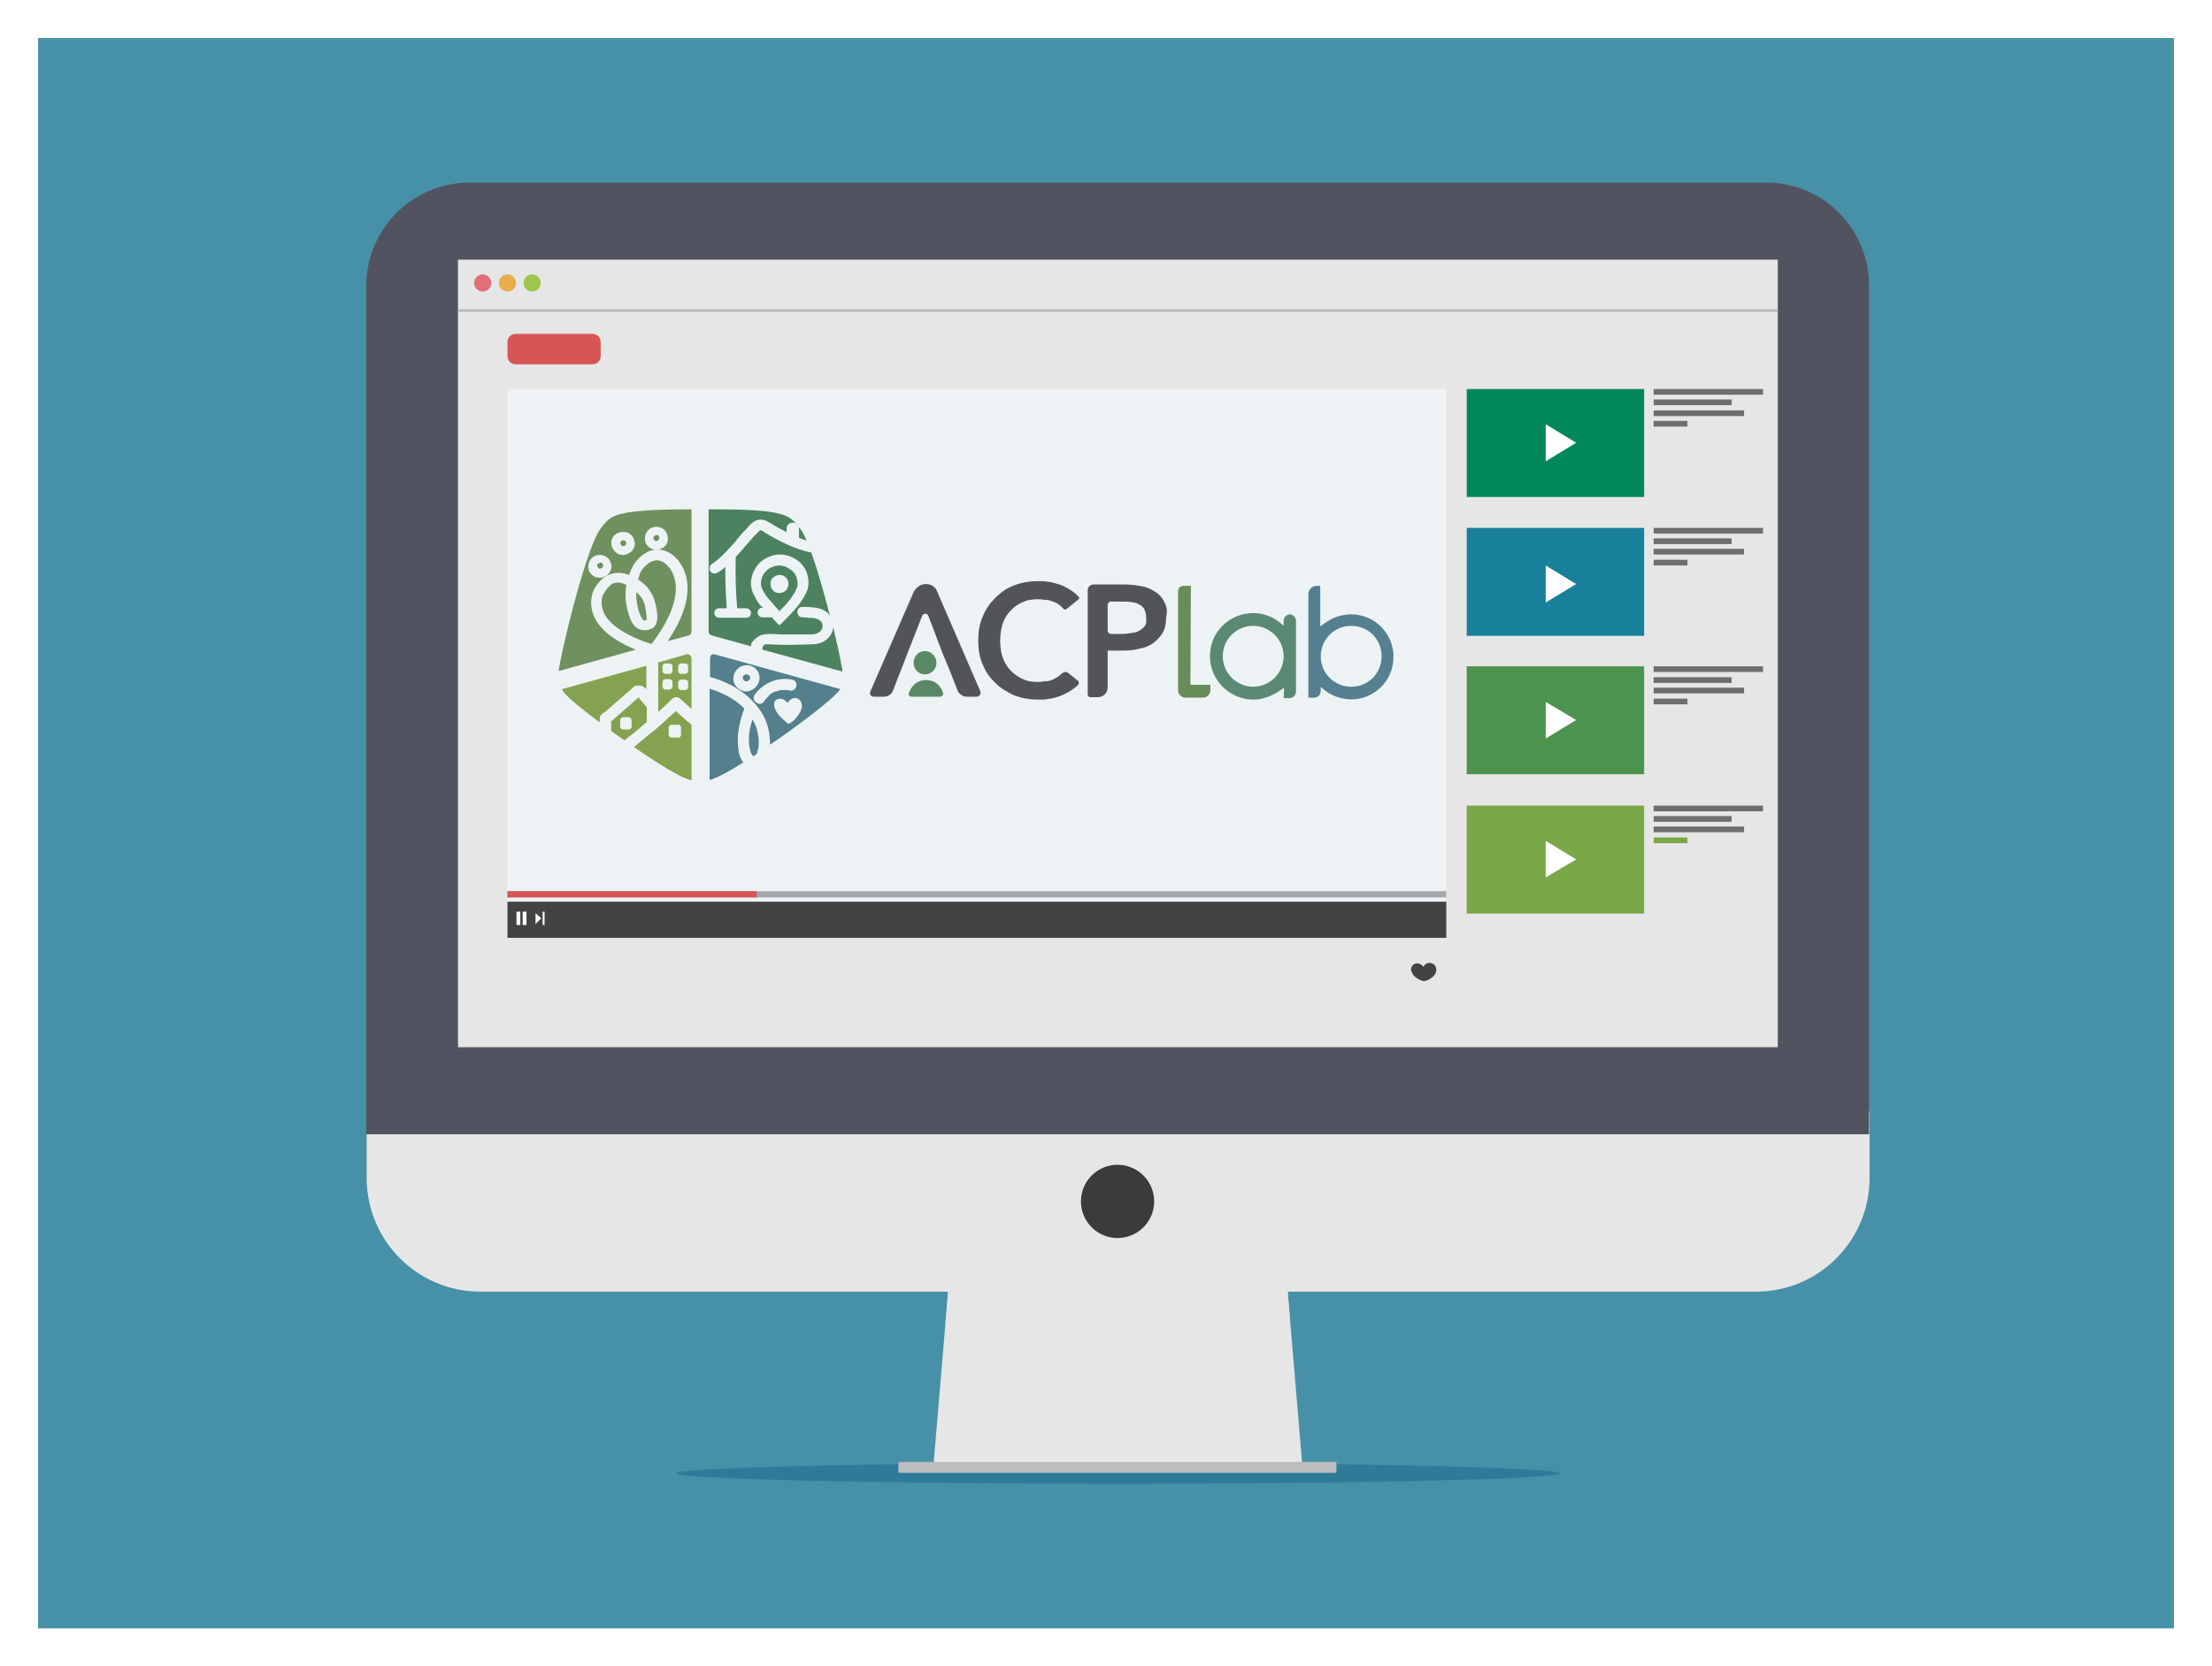 <?xml version="1.0" encoding="UTF-8"?> <svg xmlns="http://www.w3.org/2000/svg" id="Layer_1" data-name="Layer 1" viewBox="0 0 465.1 350.4"><rect x="0" y="0" width="465.1" height="350.4" fill="#333333" stroke="none"/><defs><style> .cls-1 { fill: none; stroke: #bbbdbf; stroke-miterlimit: 10; stroke-width: .57px; } .cls-2 { fill: #688c59; } .cls-2, .cls-3, .cls-4 { fill-rule: evenodd; } .cls-2, .cls-3, .cls-4, .cls-5, .cls-6, .cls-7, .cls-8, .cls-9, .cls-10, .cls-11, .cls-12, .cls-13, .cls-14, .cls-15, .cls-16, .cls-17, .cls-18, .cls-19, .cls-20, .cls-21, .cls-22, .cls-23, .cls-24, .cls-25, .cls-26, .cls-27, .cls-28, .cls-29 { stroke-width: 0px; } .cls-3 { fill: #5b8a74; } .cls-4 { fill: #548090; } .cls-5 { fill: #4c825f; } .cls-6 { fill: #525457; } .cls-7 { fill: #7aa848; } .cls-8 { fill: #4c934d; } .cls-9 { fill: #547f8c; } .cls-10 { fill: #515460; } .cls-11 { fill: #4791a8; } .cls-12 { fill: #6d6e70; } .cls-13 { fill: #6e915f; } .cls-14 { fill: #3b3b3b; } .cls-15 { fill: #598866; } .cls-16 { fill: #2e7b99; } .cls-17 { fill: #18809a; } .cls-18 { fill: #434244; } .cls-19 { fill: #e16e78; } .cls-20 { fill: #d75555; } .cls-21 { fill: #bbbdbf; } .cls-22 { fill: #a6a7aa; } .cls-23 { fill: #9ec54d; } .cls-24 { fill: #84a250; } .cls-25 { fill: #fff; } .cls-26 { fill: #edf3f4; } .cls-27 { fill: #e8ae4b; } .cls-28 { fill: #e6e6e7; } .cls-29 { fill: #00885d; } </style></defs><g><rect class="cls-11" x="4" y="4" width="457.1" height="342.4"></rect><path class="cls-25" d="m457.1,8v334.4H8V8h449.1M465.1,0H0v350.4h465.1V0h0Z"></path></g><g><path class="cls-16" d="m328,309.8c0,1.2-41.6,2.2-92.9,2.2s-92.9-1-92.9-2.2,41.6-2.2,92.9-2.2,92.9,1,92.9,2.2Z"></path><g><g><g><polygon class="cls-28" points="273.8 307.8 196.3 307.8 201.5 246.1 268.6 246.1 273.8 307.8"></polygon><path class="cls-28" d="m201.5,246.1l-2.7,32.1c13.1-3.3,37.7-7.1,72.4-1.1l-2.6-31h-67.1Z"></path></g><path class="cls-21" d="m189.2,307.4h91.5c.2,0,.3.1.3.3v1.7c0,.2-.1.3-.3.3h-91.5c-.2,0-.3-.1-.3-.3v-1.7c0-.2.1-.3.3-.3Z"></path></g><g><g><path class="cls-28" d="m77.1,233.6h316v14.1c0,13.2-10.7,23.9-23.9,23.9H101c-13.2,0-23.9-10.7-23.9-23.9v-14.1h0Z"></path><circle class="cls-14" cx="234.99" cy="252.61" r="7.7" transform="translate(-17.88 17.9) rotate(-4.2)"></circle><path class="cls-10" d="m98.7,38.4h272.7c12,0,21.6,9.7,21.6,21.7v178.4H77V60c.1-11.9,9.7-21.6,21.7-21.6h0Z"></path></g><g><g><g><rect class="cls-28" x="96.3" y="54.6" width="277.5" height="165.6"></rect><g><g><path class="cls-19" d="m103.3,59.5c0,1-.8,1.8-1.8,1.8s-1.8-.8-1.8-1.8.8-1.8,1.8-1.8,1.8.8,1.8,1.8Z"></path><path class="cls-27" d="m108.5,59.5c0,1-.8,1.8-1.8,1.8s-1.8-.8-1.8-1.8.8-1.8,1.8-1.8,1.8.8,1.8,1.8Z"></path><path class="cls-23" d="m113.7,59.5c0,1-.8,1.8-1.8,1.8s-1.8-.8-1.8-1.8.8-1.8,1.8-1.8,1.8.8,1.8,1.8Z"></path></g><line class="cls-1" x1="96.3" y1="65.3" x2="373.8" y2="65.3"></line></g></g><path class="cls-20" d="m108.4,70.2h16.2c.9,0,1.7.7,1.7,1.7v3c0,.9-.7,1.7-1.7,1.7h-16.2c-.9,0-1.7-.7-1.7-1.7v-3c0-.9.7-1.7,1.7-1.7Z"></path><g><g><rect class="cls-29" x="308.4" y="81.8" width="37.3" height="22.7"></rect><polygon class="cls-25" points="325 89.2 325 97 331.4 93.1 325 89.2"></polygon><g><rect class="cls-12" x="347.7" y="81.8" width="23" height="1.2"></rect><rect class="cls-12" x="347.7" y="84" width="16.4" height="1.2"></rect><rect class="cls-12" x="347.7" y="86.3" width="19" height="1.2"></rect><rect class="cls-12" x="347.7" y="88.5" width="7.1" height="1.2"></rect></g></g><g><rect class="cls-17" x="308.4" y="111" width="37.3" height="22.7"></rect><polygon class="cls-25" points="325 118.9 325 126.7 331.4 122.8 325 118.9"></polygon><g><rect class="cls-12" x="347.7" y="111" width="23" height="1.2"></rect><rect class="cls-12" x="347.7" y="113.2" width="16.4" height="1.2"></rect><rect class="cls-12" x="347.7" y="115.4" width="19" height="1.2"></rect><rect class="cls-12" x="347.7" y="117.7" width="7.1" height="1.2"></rect></g></g><g><rect class="cls-8" x="308.4" y="140.1" width="37.3" height="22.7"></rect><polygon class="cls-25" points="325 147.6 325 155.3 331.4 151.4 325 147.6"></polygon><g><rect class="cls-12" x="347.7" y="140.1" width="23" height="1.2"></rect><rect class="cls-12" x="347.7" y="142.4" width="16.4" height="1.2"></rect><rect class="cls-12" x="347.7" y="144.6" width="19" height="1.2"></rect><rect class="cls-12" x="347.7" y="146.9" width="7.1" height="1.2"></rect></g></g><g><rect class="cls-7" x="308.4" y="169.4" width="37.3" height="22.7"></rect><polygon class="cls-25" points="325 176.8 325 184.5 331.4 180.7 325 176.8"></polygon><g><rect class="cls-12" x="347.7" y="169.4" width="23" height="1.2"></rect><rect class="cls-12" x="347.7" y="171.6" width="16.4" height="1.2"></rect><rect class="cls-12" x="347.7" y="173.8" width="19" height="1.2"></rect><rect class="cls-7" x="347.7" y="176.1" width="7.1" height="1.2"></rect></g></g></g><path class="cls-18" d="m297.1,202.9c.3-.3.8-.4,1.2-.3.4.1.8.4,1,.7.2-.4.5-.7,1-.8.4-.1.9,0,1.2.3.5.4.6,1.1.4,1.7-.2.6-.7,1-1.2,1.3-.4.3-.8.4-1.3.5h0c-.5-.1-.8-.2-1.3-.5s-1-.7-1.2-1.3c-.3-.4-.3-1.1.2-1.6h0Z"></path></g><g><rect class="cls-26" x="106.7" y="81.8" width="197.4" height="115.4"></rect><g><rect class="cls-18" x="106.7" y="189.6" width="197.4" height="7.6"></rect><g><g><rect class="cls-25" x="108.6" y="191.7" width=".8" height="2.8"></rect><rect class="cls-25" x="109.9" y="191.7" width=".8" height="2.8"></rect></g><g><rect class="cls-25" x="114.1" y="191.7" width=".4" height="2.8"></rect><polygon class="cls-25" points="112.6 192 112.6 194.3 113.8 193.1 112.6 192"></polygon></g></g></g><g><rect class="cls-22" x="106.7" y="187.4" width="197.4" height="1.3"></rect><rect class="cls-20" x="106.7" y="187.4" width="52.4" height="1.3"></rect></g><g><g><g><path class="cls-13" d="m126.7,125.3c-.4,1.4-.2,2.7.5,4,2.1,3.6,8.3,5.7,9.8,6.1,8.2-10.8,4.4-15.6,3-16.8h0c-.8-.7-1.6-.9-2.5-.7-1.4.4-2.6,1.8-2.9,2.6-.2.5-.3,1-.4,1.4,2.8,1.8,3.4,4,3.7,5.4s.9,4.4-1.2,5c-.5.2-1.5.4-2.5-.1s-1.7-1.7-2.2-3.7c-.5-1.9-.6-3.7-.3-5.5-.1-.1-.3-.1-.4-.2-.5-.2-1-.3-1.4-.3s-.7.1-1.1.2c-1.3.9-2,2.4-2.1,2.6h0Z"></path><path class="cls-13" d="m125.6,119.1c.1.2.2.3.3.4s.3.1.5,0c.1,0,.5-.2.4-.8-.2-.4-.4-.5-.8-.3-.4.1-.5.3-.4.7h0Z"></path><path class="cls-13" d="m130.5,113.9c-.1.2-.1.3,0,.5.1.4.4.5.8.4.3-.2.5-.4.3-.8-.1-.3-.3-.4-.5-.4h-.2c-.2.1-.3.2-.4.3h0Z"></path><path class="cls-13" d="m145.4,132.8v-25.7h-.2c-5.5,0-13,.1-16,1.4-1.4.6-2.2,1.7-3.1,2.9-2.4,3.5-6.8,19.7-8.5,28.8-.1.3-.1.6-.1.9l16.2-4.5c-2.6-1-6.6-3.1-8.4-6.2-1-1.8-1.3-3.7-.7-5.7.1-.5,1.2-2.8,3.3-3.8,1.4-.6,2.8-.6,4.4,0h0c.1-.3.2-.7.4-1.1.5-1.3,2.1-3.5,4.4-4.1,1.1-.3,2.8-.3,4.6,1.2,1.6,1.4,6.2,6.8-1.3,17.9l4.5-1.2c.2-.1.5-.4.5-.8h0Zm-18.4-11.5c-.3.1-.5.2-.8.2-.4,0-.8-.1-1.1-.2-.6-.3-1.1-.8-1.3-1.4-.4-1.3.3-2.7,1.5-3.1,1.3-.4,2.7.2,3.1,1.5.5,1.1-.1,2.5-1.4,3h0Zm4.9-4.8c-.3.1-.6.2-.9.2-.4,0-.7-.1-1-.2-.6-.3-1-.8-1.3-1.4-.5-1.3.1-2.7,1.4-3.1.6-.2,1.3-.2,1.9,0,.6.3,1.1.8,1.3,1.4.5,1.3-.1,2.6-1.4,3.1h0Zm7-1.1h0c-.3.1-.5.2-.8.2-.4,0-.8-.1-1.1-.2-.6-.3-1.1-.8-1.3-1.4-.4-1.3.3-2.7,1.5-3.1,1.3-.4,2.7.2,3.1,1.5s-.1,2.6-1.4,3h0Z"></path><path class="cls-13" d="m138.1,112.5c-.1,0-.2,0-.3.1-.4.1-.5.4-.4.7.1.2.2.3.3.4s.3.1.5,0c.1,0,.5-.2.4-.8-.1-.4-.3-.4-.5-.4h0Z"></path><path class="cls-13" d="m133.8,124.5c-.1,1.2.1,2.4.4,3.6.5,1.8,1,2.2,1.1,2.3.1.1.2.1.6,0,.1-.2.1-.7-.2-2.5-.1-1-.5-2.2-1.9-3.4h0Z"></path></g><g><g><path class="cls-5" d="m177,140.3c-.4-2.4-1.1-5.3-1.8-8.4-.1,1.1-.7,2.1-1.7,2.8-1,.7-2.2.8-3.4.8-1.3,0-2.6.1-3.9.1s-2.6,0-3.8-.1h-.3c-.4,0-.7-.1-1.1,0-.2,0-.3.1-.4.2l-.1.1-.1.1c0,.1-.1.3-.1.4v.3l16.8,4.6c0-.3,0-.6-.1-.9h0Z"></path><path class="cls-5" d="m160.6,133.4c.6-.1,1.1-.1,1.7-.1s1.3.1,1.9.1h5.8c.5,0,1,0,1.4-.1.8-.2,1.4-.7,1.5-1.3.2-.6-.1-1.3-.6-1.6-.6-.4-1.5-.5-2.3-.5l-1.3-.1c-.4,0-.8-.2-.9-.6-.2-.3-.2-.8,0-1.1.2-.3.5-.5.9-.5h.6c1.6.1,3.2.1,4.5,1.1.3.2.5.5.7.8-1.2-4.8-2.6-9.6-3.9-13.3-1.8-.4-3.6-1-5.3-1.8-1.4-.7-2.9-1.4-4.6-2.5l.1-.2h0l-.1.2c-.2-.2-.6-.4-.8-.4h0c-.1,0-.3.2-.5.4-.6.6-1.2,1.2-1.6,1.7-.4.5-.9,1-1.3,1.5-.5.6-1.1,1.3-1.8,2-.1,3.6,0,7.3.3,10.8h1.9c.5,0,1,.4,1,1s-.4,1-1,1h-5.7c-.5,0-1-.4-1-1s.4-1,1-1h1.6c-.2-2.8-.3-5.7-.3-8.7-.5.5-1.1.9-1.6,1.2-.3.2-.7.3-1.1.1s-.6-.5-.6-.9.1-.8.5-1c1.6-1.1,2.9-2.5,4-3.7.4-.4.7-.8,1.1-1.2v-.1c.7-.8,1.4-1.7,2.2-2.4.1-.1.2-.2.2-.3.5-.6,1.1-1.2,1.9-1.5,1.1-.4,2.1.1,2.9.6,1.1.7,2.2,1.3,3.4,1.9v-.8c0-.7.6-1.2,1.3-1.2.3,0,.7.1.9.4.2.2.4.6.4.9v1.9c.5.2,1.1.4,1.6.6-.4-1-.8-1.8-1.2-2.3-.9-1.2-1.7-2.3-3.1-2.9-3.1-1.4-10.6-1.4-16.1-1.4h-.2v25.7c0,.4.3.7.6.8l8.3,2.3c0-.2.1-.4.1-.7.7-.9,1.5-1.6,2.6-1.8h0Zm-.7-6.1c-.5-.5-.8-1.1-1.1-1.7l-.1-.2c-.8-1.3-1-2.7-.6-4.2s1.4-2.9,2.7-3.7c2.1-1.2,4.2-1.2,6.2-.1s3,3,3,5.2c0,.5-.1,1.1-.3,1.6-1.1,2.6-2.9,4.4-4.9,6.4l-.9.9-.8-.8c-.3-.3-.6-.6-.8-.9h-2c-.5,0-1-.4-1-1s.4-1,1-1h.3c-.3,0-.5-.3-.7-.5h0Z"></path></g><path class="cls-5" d="m165.8,119.5c-.6-.4-1.3-.6-1.9-.6s-1.4.2-2.1.6c-.8.5-1.5,1.4-1.7,2.3s-.1,1.7.4,2.5l.1.2c.3.5.6,1,1,1.4.7.8,1.4,1.6,2.1,2.4l.2.2c1.4-1.4,2.9-3,3.7-5,.1-.2.1-.5.1-.7,0-1.5-.6-2.6-1.9-3.3h0Zm-.6,4.7h0c-.4.3-.8.5-1.3.5h-.1c-.5,0-1-.2-1.3-.6-.4-.4-.5-.9-.5-1.4s.2-1,.6-1.3c.4-.3.8-.5,1.3-.5h.1c.5,0,1,.2,1.3.6.4.4.5.9.5,1.4-.1.5-.3,1-.6,1.3h0Z"></path></g><g><path class="cls-9" d="m149.2,164c.3-.1.6-.1.9-.3,1.1-.4,3.3-1.5,6.2-3.4-.8-.9-1-2.2-1.1-3.3-.3-2.8.4-5.6,1.3-8-2.2-2.3-5.1-3.5-7.3-4.2v19.2h0Z"></path><path class="cls-9" d="m157,141.8c-.1,0-.3,0-.4.1-.2.1-.3.2-.4.4-.1.2,0,.4.1.6.3.4.6.5,1.1.2.4-.3.4-.6.2-1-.2-.1-.4-.3-.6-.3h0Z"></path><path class="cls-9" d="m159.2,158.2c.3-.8.4-1.7.3-2.9-.1-.9-.3-2-.7-2.9-.2-.4-.3-.7-.6-1.1-.5,1.6-1,3.7-.6,5.8.1.3.1.6.2.9,0,.1.1.2.1.3s0,.1.1.2c.1.1.1.2.2.3l.1.1h0c0,.1.1.1.1.1h.1l.5-.4s0-.1.1-.1c.1-.1.1-.2.1-.2v-.1h0Z"></path><path class="cls-9" d="m175.4,146.3l.4-.4c.4-.4.7-.7.9-1l-26.4-7.3c-.2-.1-.5,0-.7.1-.2.2-.3.4-.3.7v4h.2c3.1.9,5.8,2.3,7.9,4.2,2,1.8,3.5,4,4.1,6.4.3,1.2.4,2.4.4,3.6,5.9-4,11.8-8.6,13.5-10.3h0Zm-6.8,1.9c.1.5-.1,1-.4,1.6-.5.9-1.2,1.8-2.2,2.3l-.2.1-.2-.1c-1-.9-2.2-1.8-2.7-3.2-.1-.3-.2-.7-.1-1.2.1-.3.4-.6.7-.7.4-.1.9-.1,1.3.1.3.2.5.4.8.7,0-.1.1-.1.1-.2.4-.5,1.1-1,1.8-.8.6.2,1,.7,1.1,1.4h0Zm-11.7-2.8c-.2,0-.4,0-.6-.1-.7-.2-1.3-.6-1.7-1.2-.8-1.3-.4-2.9.9-3.8.6-.4,1.4-.5,2.1-.4.7.2,1.3.6,1.7,1.2.8,1.3.4,2.9-.9,3.8-.5.3-1,.5-1.5.5h0Zm4.3,1.4c-.2.2-.3.3-.5.6-.2.4-.6.6-1,.6-.2,0-.4-.1-.6-.2-.3-.2-.5-.5-.6-.8s0-.6.1-.8c1.8-2.6,4.9-3.9,8-3.3.3.1.5.2.7.5s.2.6.1,1c-.2.6-.8,1-1.4.8q-.2,0-.3-.1h-1.5c-.1,0-.3.1-.4.1-.3.1-.5.2-.8.2-.1,0-.4.2-.6.3-.2.1-.5.3-.6.4-.2.3-.4.5-.6.7h0Z"></path></g><g><path class="cls-24" d="m119.1,146.2l.1.1c1,1,3.5,3.1,6.9,5.6v-.8c0-.6.5-1,.8-1.2q.1-.1.2-.1l5.4-4.7.2-.2c.3-.3.6-.6,1-.7.5-.1,1-.1,1.4.1.2.1.5.3.7.5,0,0,.1.1.1.2v-5l-17.7,4.9c0,.3.3.6.9,1.3h0Z"></path><path class="cls-24" d="m134.3,146.6l-5.8,5.1v2c.9.7,1.9,1.3,2.8,2,.5-.4.9-.8,1.4-1.1l.1-.1c1.1-.9,2.2-1.8,3.2-2.7v-3.1l-.1-.1-1.1-1.3c-.2-.2-.4-.4-.5-.7h0Zm-1.5,6.2c0,.3-.3.6-.6.6h-1.2c-.3,0-.6-.3-.6-.6v-1.4c0-.3.3-.6.6-.6h1.2c.3,0,.6.3.6.6v1.4Z"></path><path class="cls-24" d="m143,146.9l2.4,2.2v-10.6c0-.3-.1-.5-.3-.7-.1-.1-.2-.1-.3-.2h0s-.1,0-.1-.1l-6.3,1.8v10.4c1.1-1,2.1-1.9,3-2.8.4-.4,1.1-.4,1.6,0h0Zm-.4-6.8c0-.3.3-.6.6-.6h.9c.3,0,.6.3.6.6v1c0,.3-.3.6-.6.6h-.9c-.3,0-.6-.3-.6-.6v-1Zm0,3.4c0-.3.3-.6.6-.6h.9c.3,0,.6.3.6.6v1c0,.3-.3.6-.6.6h-.9c-.3,0-.6-.3-.6-.6v-1Zm-3.3-3.4c0-.3.3-.6.6-.6h.9c.3,0,.6.3.6.6v1c0,.3-.3.6-.6.6h-.9c-.3,0-.6-.3-.6-.6v-1Zm1.4,4.9h-.8c-.3,0-.6-.3-.6-.6v-1c0-.3.3-.6.6-.6h.9c.3,0,.6.3.6.6v1c-.1.3-.3.6-.7.6Z"></path><path class="cls-24" d="m134.7,155.9l-1.4,1.2c5.4,3.7,9.4,6.1,11.2,6.7.3.1.7.2.9.3v-11.7c-.2-.2-.4-.4-.7-.6-.1-.1-.3-.2-.4-.3l-2.2-2c-1.4,1.3-2.8,2.6-4.4,4-1,.7-2,1.6-3,2.4h0Zm5.9-2.9c0-.4.3-.6.6-.6h1.4c.4,0,.6.3.6.6v1.5c0,.4-.3.6-.6.6h-1.4c-.4,0-.6-.3-.6-.6v-1.5Z"></path></g></g><g><g><path class="cls-2" d="m250.4,123.2h-1.6c-.6,0-1.1.5-1.1,1.1v20.8c0,.9.7,1.6,1.6,1.6h3.6c.9,0,1.6-.7,1.6-1.6v-1.1h-4.2l.1-20.8h0Z"></path><path class="cls-4" d="m277.7,123.2h-.9c-.9,0-1.7.8-1.7,1.7v21.8h1.2c.8,0,1.4-.6,1.4-1.4v-.9c1.9,1.9,4.6,2.9,7.5,2.6,4-.5,7.2-3.7,7.7-7.6.8-5.7-3.7-10.5-9.3-10.2-1.8.1-3.5.7-5,1.8l-1,.7v-8.5h.1Zm0,14.8c0-3.5,2.8-6.4,6.4-6.4s6.4,2.8,6.4,6.4-2.8,6.4-6.4,6.4-6.4-2.9-6.4-6.4h0Z"></path><path class="cls-3" d="m269.9,146.8h1.2c.8,0,1.4-.6,1.4-1.4v-14.9c0-.7-.6-1.3-1.3-1.3h0c-.7,0-1.3.6-1.3,1.3v1.1c-1.9-1.9-4.6-3-7.6-2.6-4,.5-7.3,3.7-7.8,7.7-.8,5.7,3.8,10.6,9.4,10.4,1.8-.1,3.6-.8,5.1-1.8l1-.7-.1,2.2h0Zm-12.8-8.8c0-3.6,2.9-6.4,6.4-6.4s6.4,2.9,6.4,6.4-2.9,6.4-6.4,6.4-6.4-2.9-6.4-6.4h0Z"></path></g><g><path class="cls-6" d="m244.8,126.6c-.4-.9-1-1.6-1.8-2.1s-1.7-1-2.8-1.2c-1.1-.2-2.3-.4-3.7-.4h-6.6c-.6,0-1.2.5-1.2,1.2v21.9c0,.3.2.6.6.6h1.5c1.2,0,2.1-.9,2.1-2.1v-7.7h3.2c1.2,0,2.4-.1,3.5-.4,1.1-.2,2.1-.6,2.9-1.2s1.5-1.3,2-2.2c.5-.9.7-2,.7-3.3.3-1.2.1-2.3-.4-3.1h0Zm-4,4.9c-.3.4-.7.8-1.2,1.1s-1,.4-1.7.5c-.6.1-1.3.2-2,.2h-2.3c-.4,0-.7-.3-.7-.7v-5.4c0-.4.3-.7.7-.7h2.4c.6,0,1.3,0,1.9.1s1.2.2,1.6.5c.5.2.9.6,1.1,1s.4,1,.4,1.7.1,1.2-.2,1.7h0Z"></path><path class="cls-6" d="m221.4,142.9c-.5.2-.9.3-1.4.4v-.1c-.6.1-1.1.2-1.7.2-.9,0-1.7-.1-2.5-.3-.2-.1-.5-.2-.7-.3-1-.4-1.9-1.1-2.6-1.8s-1.3-1.7-1.7-2.8c-.1-.4-.2-.8-.3-1.2-.1-.7-.2-1.5-.2-2.3s.1-1.6.2-2.3c.1-.4.2-.8.3-1.2.4-1.1.9-2,1.7-2.8.7-.8,1.6-1.4,2.6-1.8.2-.1.5-.2.7-.3.8-.2,1.6-.3,2.5-.3.6,0,1.2.1,1.7.2v-.1c.5.1.9.2,1.4.4.9.3,1.6.8,2.2,1.5.2.2.4.2.6.1l2.6-2.1c.1-.1.2-.3.1-.4-1.1-1.3-2.9-2.2-3.6-2.5-.8-.3-1.6-.5-2.4-.7-.2,0-.5-.1-.7-.1h-.1c-.2,0-.5-.1-.8-.1h-1c-1.9,0-3.6.3-5.1.9-1.1.4-2.1,1-2.9,1.7h0c-.2.2-.4.3-.6.5-.1.1-.2.2-.3.3l-.1.1h0l-.1.1c-1,1-1.9,2.2-2.5,3.7-.7,1.5-1,3.2-1,5.1v.2c0,1.9.3,3.6,1,5.1.6,1.4,1.4,2.6,2.5,3.6l.1.1h0l.1.1.3.3c.2.2.4.3.6.5h0c.9.7,1.9,1.2,2.9,1.7,1.6.6,3.2.9,5.1.9h1c.2,0,.5,0,.8-.1h.1c.2,0,.5-.1.7-.1.8-.1,1.6-.4,2.4-.7.7-.3,2.3-1.1,3.4-2.2.2-.3.2-.7-.1-.9l-1.4-1.1c-1-.9-1.2-1-2.4,0-.4.4-.9.6-1.4.9h0Z"></path><path class="cls-15" d="m194.5,136.9c-1.4,0-2.4,1.1-2.4,2.5s1.1,2.4,2.4,2.4,2.4-1.1,2.4-2.4-1-2.5-2.4-2.5Z"></path><path class="cls-6" d="m194.7,122.8h0c-1.1,0-2.1.7-2.6,1.7l-9.1,20.9c-.2.5.1,1.1.7,1.1h2.1c.9,0,1.7-.5,2-1.4l1.6-4.1,1.4-3.6,3.1-7.9c.2-.6,1.1-.6,1.3,0l3,7.9,1.5,3.6,1.6,4.1c.3.8,1.1,1.4,2,1.4h2c.6,0,1.1-.6.8-1.2l-9-20.8c-.3-1-1.3-1.7-2.4-1.7h0Z"></path><path class="cls-15" d="m191.7,146.5c-.5,0-.8-.4-.6-.8.4-1,1.3-2.7,3.6-2.7s3.2,1.6,3.6,2.7c.1.4-.2.8-.6.8h-6Z"></path></g></g></g></g></g></g></g></g></svg> 